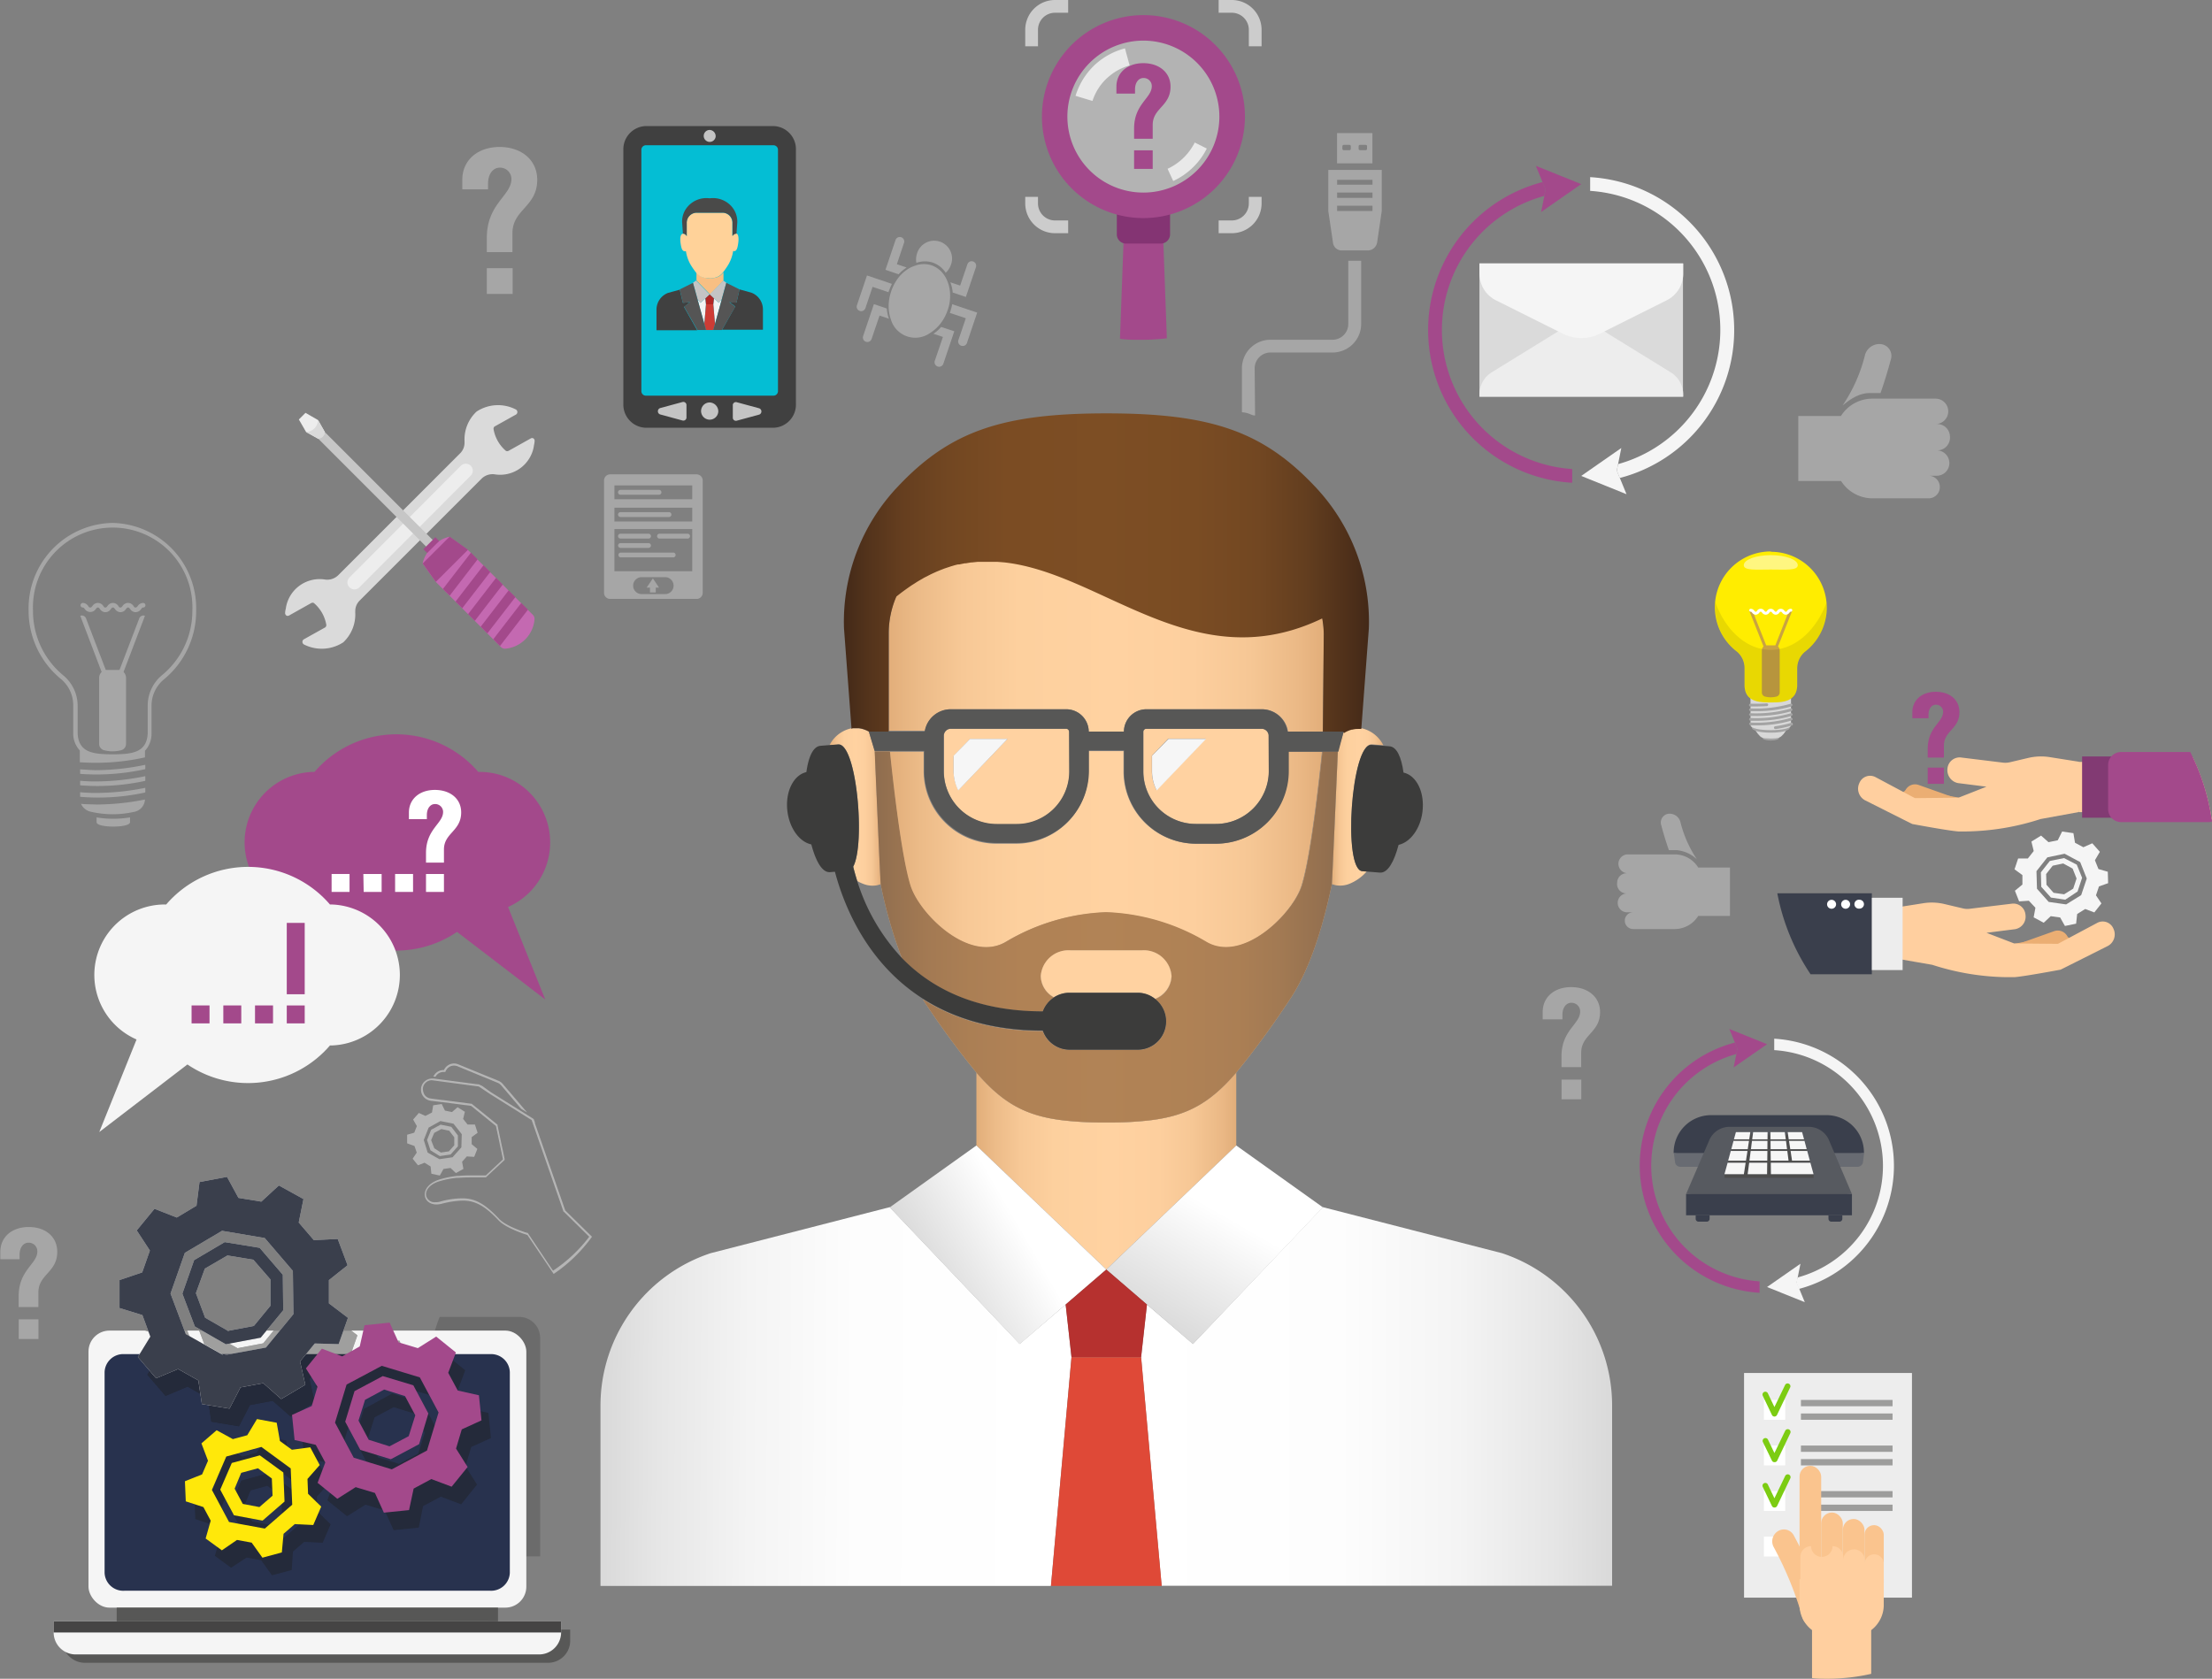 <svg id="Layer_2" data-name="Layer 2" xmlns="http://www.w3.org/2000/svg" xmlns:xlink="http://www.w3.org/1999/xlink" viewBox="0 0 336.47 255.41"><rect x="0" y="0" width="336.47" height="255.41" fill="#808080" stroke="none"/><defs><linearGradient id="linear-gradient" x1="207.47" y1="248.81" x2="247" y2="248.81" gradientUnits="userSpaceOnUse"><stop offset="0" stop-color="#e2ae7a"/><stop offset="0.07" stop-color="#ecbb88"/><stop offset="0.17" stop-color="#f7c896"/><stop offset="0.3" stop-color="#fdd09e"/><stop offset="0.52" stop-color="#ffd2a1"/><stop offset="0.7" stop-color="#fdcf9e"/><stop offset="0.83" stop-color="#f6c795"/><stop offset="0.94" stop-color="#ebb986"/><stop offset="1" stop-color="#e2ae7a"/></linearGradient><linearGradient id="linear-gradient-2" x1="151.13" y1="283.01" x2="265.88" y2="283.64" gradientUnits="userSpaceOnUse"><stop offset="0" stop-color="#dadada"/><stop offset="0.07" stop-color="#e6e6e6"/><stop offset="0.19" stop-color="#f4f4f4"/><stop offset="0.33" stop-color="#fdfdfd"/><stop offset="0.58" stop-color="#fff"/></linearGradient><linearGradient id="linear-gradient-3" x1="231.91" y1="283.13" x2="303.55" y2="283.13" gradientUnits="userSpaceOnUse"><stop offset="0" stop-color="#fff"/><stop offset="0.43" stop-color="#fdfdfd"/><stop offset="0.68" stop-color="#f4f4f4"/><stop offset="0.88" stop-color="#e6e6e6"/><stop offset="1" stop-color="#dadada"/></linearGradient><linearGradient id="linear-gradient-4" x1="141.92" y1="195.09" x2="162.54" y2="183.19" gradientUnits="userSpaceOnUse"><stop offset="0" stop-color="#dadada"/><stop offset="0.09" stop-color="#dfdfdf"/><stop offset="0.66" stop-color="#fff"/></linearGradient><linearGradient id="linear-gradient-5" x1="176.97" y1="201.9" x2="191.7" y2="176.39" xlink:href="#linear-gradient-4"/><linearGradient id="linear-gradient-6" x1="261.54" y1="193.4" x2="269.37" y2="193.4" xlink:href="#linear-gradient"/><linearGradient id="linear-gradient-7" x1="185.12" y1="193.4" x2="192.93" y2="193.4" xlink:href="#linear-gradient"/><linearGradient id="linear-gradient-8" x1="194.36" y1="199.81" x2="260.11" y2="199.81" xlink:href="#linear-gradient"/><linearGradient id="linear-gradient-9" x1="194.11" y1="168.94" x2="260.29" y2="168.94" xlink:href="#linear-gradient"/><linearGradient id="linear-gradient-10" x1="192.02" y1="213.16" x2="262.45" y2="213.16" gradientUnits="userSpaceOnUse"><stop offset="0" stop-color="#432918"/><stop offset="0.04" stop-color="#51321b"/><stop offset="0.11" stop-color="#653e1f"/><stop offset="0.2" stop-color="#724722"/><stop offset="0.31" stop-color="#7b4c23"/><stop offset="0.49" stop-color="#7d4e24"/><stop offset="0.67" stop-color="#7a4c23"/><stop offset="0.79" stop-color="#724722"/><stop offset="0.88" stop-color="#633e1f"/><stop offset="0.96" stop-color="#4f301a"/><stop offset="1" stop-color="#432918"/></linearGradient><linearGradient id="linear-gradient-11" x1="187.26" y1="157.73" x2="267.14" y2="157.73" xlink:href="#linear-gradient-10"/></defs><title>servis</title><path d="M227.23,263.79h0L247,244.91V233.83c-3.95,4.58-7.38,6.55-13.07,7.25a51.29,51.29,0,0,1-6.58.34h-.24a51.12,51.12,0,0,1-6.57-.34c-5.69-.7-9.12-2.68-13.07-7.25v11.08l19.76,18.88Z" transform="translate(-58.95 -70.64)" style="fill:url(#linear-gradient)"/><path d="M221.93,277.13l-3.12,34.8H150.29V284.47a24.42,24.42,0,0,1,16.77-23.17l27.23-7,19.77,20.8,7-6Z" transform="translate(-58.95 -70.64)" style="fill:url(#linear-gradient-2)"/><path d="M287.41,261.3l-27.24-7-19.76,20.8-7-6-.89,8,3.13,34.8h68.52V284.47A24.4,24.4,0,0,0,287.41,261.3Z" transform="translate(-58.95 -70.64)" style="fill:url(#linear-gradient-3)"/><polygon points="162.09 198.48 168.28 193.15 148.52 174.28 135.34 183.69 135.34 183.7 155.11 204.5 162.09 198.48" style="fill:url(#linear-gradient-4)"/><polygon points="174.47 198.48 181.46 204.5 201.22 183.7 201.23 183.69 188.05 174.28 168.28 193.15 174.47 198.48" style="fill:url(#linear-gradient-5)"/><polygon points="162.09 198.48 162.99 206.49 173.58 206.49 174.47 198.48 168.28 193.15 162.09 198.48" style="fill:#b6312f"/><polygon points="162.99 206.49 159.86 241.29 176.71 241.29 173.58 206.49 162.99 206.49" style="fill:#df4937"/><path d="M227.23,241.41h0Z" transform="translate(-58.95 -70.64)" style="fill:#ffd2a1"/><path d="M250.87,181.52H233.32a.46.46,0,0,0-.44.48v6a8,8,0,0,0,8,8h3a8.07,8.07,0,0,0,8.09-8.06v-5.36A1.07,1.07,0,0,0,250.87,181.52Zm-16,9.33a6.47,6.47,0,0,1-.71-2.9v-2.33l2.5-2.61h5.72Z" transform="translate(-58.95 -70.64)" style="fill:#ffd2a1"/><path d="M265.37,181.41h-.15a3.13,3.13,0,0,0-.6.1l-.1,0a4.17,4.17,0,0,0-1.21.54l-.86,2.86h0c-.25,5.7-.84,19.37-.91,20.24a5,5,0,0,0,.63.18,3.85,3.85,0,0,0,2.08-.24,7,7,0,0,0,2.59-1.86l-.66-.05c-3-.21-1.71-19.51,1.46-19.29l1.73.13a4.9,4.9,0,0,0-3.34-2.59H266A4.16,4.16,0,0,0,265.37,181.41Z" transform="translate(-58.95 -70.64)" style="fill:url(#linear-gradient-6)"/><path d="M188.73,202.5c.16.66.37,1.39.61,2.17a5.49,5.49,0,0,0,.88.43,3.84,3.84,0,0,0,2.08.24,5,5,0,0,0,.63-.18c-.08-.87-.67-14.55-.91-20.24l-.89-2.95-.27-.14a3.69,3.69,0,0,0-.42-.17,2.78,2.78,0,0,0-.38-.12l-.48-.09-.34,0-.43,0c-.13,0-.25,0-.37,0h0a4.87,4.87,0,0,0-3.31,2.56l1.33-.1C189.27,183.71,190.61,199,188.73,202.5Z" transform="translate(-58.95 -70.64)" style="fill:url(#linear-gradient-7)"/><path d="M221.14,181.52H203.6a1.07,1.07,0,0,0-1.07,1.07V188a8.07,8.07,0,0,0,8.09,8.06h3a8,8,0,0,0,8-8v-6A.47.47,0,0,0,221.14,181.52Zm-16.41,9.33A6.47,6.47,0,0,1,204,188v-2.33l2.49-2.61h5.72Z" transform="translate(-58.95 -70.64)" style="fill:#ffd2a1"/><path d="M254.91,188a11.06,11.06,0,0,1-11.06,11h-3a11,11,0,0,1-11-11v-3.09h-5.34V188a11,11,0,0,1-11,11h-3a11.05,11.05,0,0,1-11.06-11v-3h-5.2c.51,5,1.79,16.16,3.12,20.39s9,11.93,14.6,8.54a32,32,0,0,1,15-4.46h.35a32,32,0,0,1,15,4.46c5.59,3.39,13.23-4.17,14.6-8.54s2.6-15.44,3.12-20.39h-5.2Z" transform="translate(-58.95 -70.64)" style="fill:url(#linear-gradient-8)"/><path d="M203.6,178.55h17.54a3.43,3.43,0,0,1,3.42,3.39h5.35a3.42,3.42,0,0,1,3.41-3.39h17.55a4,4,0,0,1,4,3.39h5.31l.14-14.95a14.45,14.45,0,0,0-.24-2.39c-12.66,6.09-23,1.3-32.81-3.21h0c-5.24-2.42-10.35-4.75-15.58-5.32h0l-1-.08h0l-.93,0h-1.07l-.88,0h-.12l-.86.09-.15,0-.83.14-.18,0-.8.17-.21,0q-.39.09-.78.21l-.24.07-.75.25-.27.09-.72.28-.31.13c-.23.09-.45.2-.68.3l-.36.17-.62.32-.42.21c-.18.1-.36.22-.55.32l-.49.29-.43.28c-.21.13-.42.26-.63.41l-.16.11c-.63.44-1.28.91-1.93,1.44a14.14,14.14,0,0,0-1.17,5.6v14.95h5.51A4,4,0,0,1,203.6,178.55Z" transform="translate(-58.95 -70.64)" style="fill:url(#linear-gradient-9)"/><path d="M220.54,241.08a52.42,52.42,0,0,0,6.52.33h.35a52.42,52.42,0,0,0,6.52-.33c5.69-.7,9.12-2.67,13.07-7.25h0a133.14,133.14,0,0,0,8.06-11c2.73-4,4.88-10,6.48-17.64.07-.87.66-14.54.91-20.24h-2.34c-.52,5-1.79,16.16-3.12,20.39s-9,11.93-14.6,8.54a32,32,0,0,0-15-4.46h-.35a32,32,0,0,0-15,4.46c-5.6,3.39-13.24-4.17-14.6-8.54s-2.61-15.44-3.12-20.39H192c.24,5.69.83,19.37.91,20.24a71.52,71.52,0,0,0,3.23,11.25c4.39,4.53,11.12,8.12,21.41,8.1a4.37,4.37,0,0,1,1.72-2.14,3.78,3.78,0,0,1-2-3.24,4.23,4.23,0,0,1,4.49-3.91h10.9a4.23,4.23,0,0,1,4.5,3.91,3.88,3.88,0,0,1-2.5,3.48,4.32,4.32,0,0,1-2.65,7.74H221.62a4.32,4.32,0,0,1-4.05-2.85c-7.8,0-13.73-2-18.26-4.86a1.4,1.4,0,0,1,.1.16,133.14,133.14,0,0,0,8.06,11h0C211.42,238.4,214.85,240.38,220.54,241.08Z" transform="translate(-58.95 -70.64)" style="fill:#ffd2a1"/><path d="M220.54,241.08a52.42,52.42,0,0,0,6.52.33h.35a52.42,52.42,0,0,0,6.52-.33c5.69-.7,9.12-2.67,13.07-7.25h0a133.14,133.14,0,0,0,8.06-11c2.73-4,4.88-10,6.48-17.64.07-.87.66-14.54.91-20.24h-2.34c-.52,5-1.79,16.16-3.12,20.39s-9,11.93-14.6,8.54a32,32,0,0,0-15-4.46h-.35a32,32,0,0,0-15,4.46c-5.6,3.39-13.24-4.17-14.6-8.54s-2.61-15.44-3.12-20.39H192c.24,5.69.83,19.37.91,20.24a71.52,71.52,0,0,0,3.23,11.25c4.39,4.53,11.12,8.12,21.41,8.1a4.37,4.37,0,0,1,1.72-2.14,3.78,3.78,0,0,1-2-3.24,4.23,4.23,0,0,1,4.49-3.91h10.9a4.23,4.23,0,0,1,4.5,3.91,3.88,3.88,0,0,1-2.5,3.48,4.32,4.32,0,0,1-2.65,7.74H221.62a4.32,4.32,0,0,1-4.05-2.85c-7.8,0-13.73-2-18.26-4.86a1.4,1.4,0,0,1,.1.16,133.14,133.14,0,0,0,8.06,11h0C211.42,238.4,214.85,240.38,220.54,241.08Z" transform="translate(-58.95 -70.64)" style="opacity:0.6;fill:url(#linear-gradient-10)"/><path d="M232,221.68a4.23,4.23,0,0,1,2.65.93,3.88,3.88,0,0,0,2.5-3.48,4.23,4.23,0,0,0-4.5-3.91h-10.9a4.23,4.23,0,0,0-4.49,3.91,3.78,3.78,0,0,0,2,3.24,4.31,4.31,0,0,1,2.33-.69Z" transform="translate(-58.95 -70.64)" style="fill:#ffd2a1"/><path d="M188.81,181.42l.43,0,.34,0a2.7,2.7,0,0,1,.48.09,2.78,2.78,0,0,1,.38.12,3.69,3.69,0,0,1,.42.17l.27.14v0h3V167a14.14,14.14,0,0,1,1.17-5.6c.65-.53,1.3-1,1.93-1.44l.16-.11c.21-.15.42-.28.63-.41l.43-.28.49-.29c.19-.1.37-.21.55-.32l.42-.21.62-.32.36-.17c.23-.1.45-.21.68-.3l.31-.13.72-.28.27-.09.75-.25.24-.07q.39-.12.78-.21l.21,0,.8-.17.18,0,.83-.14.15,0,.86-.09h.12l.88,0h1.07l.93,0h0l1,.08h0c5.23.57,10.34,2.9,15.59,5.32,9.82,4.51,20.15,9.3,32.81,3.21a14.45,14.45,0,0,1,.24,2.39l-.14,14.95h3.19l0,.12a4.17,4.17,0,0,1,1.21-.54l.1,0a3.13,3.13,0,0,1,.6-.1h.15a4.16,4.16,0,0,1,.6,0h0l1.15-15.33a29.87,29.87,0,0,0-8.2-21.56c-7.93-8.41-15.86-11.13-31.72-11.13s-23.79,2.72-31.72,11.13a29.87,29.87,0,0,0-8.2,21.56l1.15,15.34h0C188.56,181.42,188.68,181.43,188.81,181.42Z" transform="translate(-58.95 -70.64)" style="fill:url(#linear-gradient-11)"/><path d="M263.31,182.06l0-.12h-8.5a4,4,0,0,0-4-3.39H233.32a3.42,3.42,0,0,0-3.41,3.39h-5.35a3.43,3.43,0,0,0-3.42-3.39H203.6a4,4,0,0,0-4,3.39h-8.5v0l.89,2.95h7.54v3a11.05,11.05,0,0,0,11.06,11h3a11,11,0,0,0,11-11v-3.09h5.34V188a11,11,0,0,0,11,11h3a11.06,11.06,0,0,0,11.06-11v-3h7.54ZM221.59,188a8,8,0,0,1-8,8h-3a8.07,8.07,0,0,1-8.09-8.06v-5.36a1.07,1.07,0,0,1,1.07-1.07h17.54a.47.47,0,0,1,.45.48Zm30.35-.06a8.07,8.07,0,0,1-8.09,8.06h-3a8,8,0,0,1-8-8v-6a.46.46,0,0,1,.44-.48h17.55a1.07,1.07,0,0,1,1.07,1.07Z" transform="translate(-58.95 -70.64)" style="fill:#575756"/><path d="M204,185.62V188a6.47,6.47,0,0,0,.71,2.9l7.5-7.84h-5.72Z" transform="translate(-58.95 -70.64)" style="fill:#f6f6f6"/><path d="M234.19,185.62V188a6.47,6.47,0,0,0,.71,2.9l7.51-7.84h-5.72Z" transform="translate(-58.95 -70.64)" style="fill:#f6f6f6"/><path d="M266.18,203.19l.66.05,2,.16c1.21.1,2.19-1.69,2.85-4.22,1.77-.39,3.3-2.42,3.63-5,.38-3-.9-5.56-2.88-6-.31-2.28-1-3.92-2.14-4l-1-.08-1.73-.13C264.47,183.68,263.17,203,266.18,203.19Z" transform="translate(-58.95 -70.64)" style="fill:#3c3c3b"/><path d="M221.62,230.35H232a4.32,4.32,0,0,0,2.65-7.74,4.23,4.23,0,0,0-2.65-.93H221.62a4.31,4.31,0,0,0-2.33.69,4.37,4.37,0,0,0-1.72,2.14c-10.29,0-17-3.57-21.41-8.1a30.14,30.14,0,0,1-6.82-11.74c-.24-.78-.45-1.51-.61-2.17,1.88-3.46.54-18.79-2.28-18.6l-1.33.1-1.37.11c-1.14.1-1.83,1.74-2.14,4-2,.46-3.26,3.07-2.88,6,.34,2.61,1.87,4.64,3.63,5,.67,2.53,1.65,4.32,2.85,4.22l.74-.06c1.4,5.27,4.91,13.91,13.36,19.3,4.53,2.89,10.46,4.86,18.26,4.86A4.32,4.32,0,0,0,221.62,230.35Z" transform="translate(-58.95 -70.64)" style="fill:#3c3c3b"/><rect x="96.37" y="20.68" width="22.43" height="41.11" style="fill:#04bed4"/><path d="M169,113.32v-1.25a2.14,2.14,0,0,1-2.05.85h0a2.15,2.15,0,0,1-2.06-.85v1.25l2.08,2.12Z" transform="translate(-58.95 -70.64)" style="fill:#f8bf83"/><path d="M163.92,116.61l-1.1.1-.47-2h0l-1.78.49a2.73,2.73,0,0,0-1.76,2.6v3.09H165l-2-3.54Z" transform="translate(-58.95 -70.64)" style="fill:#404040"/><path d="M173.22,115.16l-1.78-.49h0l-.46,2-1.1-.1.91.7-2,3.54H175v-3.09A2.72,2.72,0,0,0,173.22,115.16Z" transform="translate(-58.95 -70.64)" style="fill:#404040"/><polygon points="106.56 46.07 106.11 45.57 107.14 49.29 107.39 46.3 107.3 45.4 106.56 46.07" style="fill:#f2f2f2"/><polygon points="108.6 45.4 108.5 46.3 108.76 49.29 109.78 45.57 109.33 46.07 108.6 45.4" style="fill:#f2f2f2"/><polygon points="106.11 45.57 106.56 46.07 107.3 45.4 107.95 44.8 105.87 42.68 105.41 43.03 106.11 45.57" style="fill:#c4c4c4"/><polygon points="108.6 45.4 109.33 46.07 109.78 45.57 110.48 43.03 110.03 42.68 107.95 44.8 108.6 45.4" style="fill:#c4c4c4"/><polygon points="107.95 44.8 107.3 45.4 107.39 46.3 108.5 46.3 108.6 45.4 107.95 44.8" style="fill:#b12624"/><polygon points="108.5 46.3 107.39 46.3 107.14 49.29 107.39 50.21 108.5 50.21 108.76 49.29 108.5 46.3" style="fill:#ce3c35"/><path d="M166.88,112.92h0a2.14,2.14,0,0,0,2.05-.85,12.08,12.08,0,0,0,.85-1.24,5.94,5.94,0,0,0,.69-2l.06,0a.42.42,0,0,0,.22,0c.31-.12.4-.58.49-1.19s.08-1.4-.3-1.47a.65.65,0,0,0-.6.38v-2A1.53,1.53,0,0,0,168.9,103h-4a1.53,1.53,0,0,0-1.49,1.58v2c-.17-.27-.38-.41-.59-.38-.39.07-.45.73-.34,1.47s.22,1.07.53,1.19a.39.39,0,0,0,.21,0l.07,0a6,6,0,0,0,.68,2,12.08,12.08,0,0,0,.85,1.24A2.15,2.15,0,0,0,166.88,112.92Z" transform="translate(-58.95 -70.64)" style="fill:#ffd299"/><path d="M163.41,106.56v-2A1.53,1.53,0,0,1,164.9,103h4a1.53,1.53,0,0,1,1.48,1.58v2a.65.65,0,0,1,.6-.38l.12-1.72a3.51,3.51,0,0,0-.86-2.42,3.78,3.78,0,0,0-3.34-1.25h0a3.76,3.76,0,0,0-3.33,1.25,3.42,3.42,0,0,0-.86,2.42l.12,1.72C163,106.15,163.24,106.29,163.41,106.56Z" transform="translate(-58.95 -70.64)" style="fill:#4a4a49"/><polygon points="110.93 45.97 112.03 46.07 112.49 44.03 112.49 44.03 110.48 43.03 110.48 43.03 109.78 45.57 108.76 49.29 108.5 50.21 108.83 50.21 109.46 50.21 109.81 50.21 111.84 46.67 110.93 45.97" style="fill:#555"/><polygon points="106.11 45.57 105.41 43.03 105.41 43.03 103.4 44.03 103.4 44.03 103.87 46.07 104.97 45.97 104.06 46.67 106.09 50.21 106.43 50.21 107.06 50.21 107.39 50.21 107.14 49.29 106.11 45.57" style="fill:#555"/><path d="M176.62,92.74a.69.69,0,0,1,.67.72v36.66a.69.69,0,0,1-.67.72H157.18a.69.69,0,0,1-.67-.72V93.46a.69.69,0,0,1,.67-.72Zm0-2.92H157.18a3.53,3.53,0,0,0-3.41,3.64v38.63a3.52,3.52,0,0,0,3.41,3.63h19.44a3.52,3.52,0,0,0,3.4-3.63V93.46a3.52,3.52,0,0,0-3.4-3.64Z" transform="translate(-58.95 -70.64)" style="fill:#404040"/><path d="M167.81,91.41a.91.91,0,1,1-.91-1A.95.95,0,0,1,167.81,91.41Z" transform="translate(-58.95 -70.64)" style="fill:#c4c4c4"/><path d="M168.21,133.27a1.31,1.31,0,1,1-1.31-1.4A1.36,1.36,0,0,1,168.21,133.27Z" transform="translate(-58.95 -70.64)" style="fill:#c4c4c4"/><path d="M162.78,134.62l-3.35-.91a.51.51,0,0,1,0-1l3.35-.91a.48.48,0,0,1,.59.49v1.81A.48.48,0,0,1,162.78,134.62Z" transform="translate(-58.95 -70.64)" style="fill:#c4c4c4"/><path d="M171,131.83l3.36.91a.51.51,0,0,1,0,1l-3.36.91a.47.47,0,0,1-.58-.49v-1.81A.47.47,0,0,1,171,131.83Z" transform="translate(-58.95 -70.64)" style="fill:#c4c4c4"/><g style="opacity:0.7"><path d="M122,245l.34,1-.62.93.81,1,1-.39.92.57.12,1.11,1.28.27.56-1,1.07-.15.81.77,1.15-.62-.2-1.1.72-.81,1.12.07.48-1.21-.86-.72,0-1.08.9-.66-.41-1.25h-1.12l-.67-.85.26-1.09-1.11-.69-.85.73-1.07-.22-.49-1-1.3.19-.18,1.1-1,.52-1-.45-.87,1,.57,1-.4,1-1.08.31,0,1.31Zm1.41-.92.74-1.88,1.79-1,2,.41,1.25,1.59-.06,2-1.34,1.51-2,.29L124,246Z" transform="translate(-58.95 -70.64)" style="fill:#ccc"/><path d="M124.53,242.53l-.62,1.55.52,1.57,1.42.88,1.64-.24,1.11-1.24,0-1.66-1-1.31-1.63-.33Zm0,1.57L125,243l1.08-.58,1.2.25.77,1,0,1.22-.82.92-1.22.18-1-.65Z" transform="translate(-58.95 -70.64)" style="fill:#ccc"/><path d="M149,258.8l-4.07-4-4.61-13.26,0-.12-.09-.25v0l-.1-.28-.13-.08-6.38-4h0l-1.39-1-.06,0-.16-.09-.14-.07-.16-.05-.18,0h0l-6.62-.87h-.22a1.69,1.69,0,0,0-1.69,1.47v0a1.71,1.71,0,0,0,1.47,1.91l1.76.22.09,0,4.29.56,3.78,3.06,1.07,5.08-2.61,2.44c-.72,0-1.38,0-2,0s-1.4,0-2,.07l-.3,0a14.44,14.44,0,0,0-2.51.48c-3.38.92-3,3.87-.69,3.87a3.53,3.53,0,0,0,.76-.1,14.26,14.26,0,0,1,3.22-.49c1.86,0,3.34.76,5.45,3,1.2,1.28,4.39,2.23,4.39,2.23l4,5.93A23.09,23.09,0,0,0,149,258.8Zm-.42,0a22.57,22.57,0,0,1-5.51,5.17l-3.79-5.67-.06-.09-.11,0s-3.12-.93-4.25-2.14c-2.13-2.27-3.67-3.15-5.68-3.11a12.45,12.45,0,0,0-3.29.5,2.43,2.43,0,0,1-.69.09,1.31,1.31,0,0,1-1.44-1.06c-.1-.76.54-1.73,2.21-2.18a13.51,13.51,0,0,1,2.47-.47h.14l.15,0c.6-.05,1.24-.07,2-.07.54,0,1.14,0,2,0h.13l.09-.09,2.62-2.44.13-.12,0-.18-1.07-5.08,0-.11-.09-.07-3.78-3.06-.07-.06h-.09l-4.29-.56h-.08l-1.77-.23a1.38,1.38,0,0,1-.91-.53,1.77,1.77,0,0,1-.27-1.06,1.37,1.37,0,0,1,1.37-1.19l7.12.95,1.68,1.12,6.38,4,0,0,.05.17.14.39,4.61,13.26,0,.08.05,0Z" transform="translate(-58.95 -70.64)" style="fill:#ccc"/><path d="M138.22,239.34l-3.07-3.61,0,0-.12-.11-.09-.08-.11-.07-.13-.07,0,0-6.17-2.54a1.55,1.55,0,0,0-.52-.1,1.4,1.4,0,0,0-1.24.78l-.09.19h-.27a1.36,1.36,0,0,0-1.2.71l-.27,0h-.07a1.69,1.69,0,0,1,1.54-1h.07a1.69,1.69,0,0,1,1.53-1,1.63,1.63,0,0,1,.64.13l6.18,2.53,0,0a.65.65,0,0,1,.16.09l.14.08.12.1.13.13,0,0,3.76,4.4Z" transform="translate(-58.95 -70.64)" style="fill:#ccc"/></g><path d="M302.34,224.62c0,3.14-2.87,3.42-2.87,6.18V233h-3v-1.65c0-4,2.84-4.88,2.84-6.82a1.31,1.31,0,0,0-1.36-1.32c-.72,0-1.34.67-1.34,1.85v.67h-3v-1.13c0-2.27,1.79-3.78,4.33-3.78S302.34,222.32,302.34,224.62Zm-5.86,10.27h3v3h-3Z" transform="translate(-58.95 -70.64)" style="fill:#ccc;opacity:0.5"/><path d="M67.66,261.1c0,3.13-2.87,3.42-2.87,6.17v2.23h-3v-1.66c0-4,2.84-4.88,2.84-6.81a1.3,1.3,0,0,0-1.36-1.32c-.72,0-1.34.67-1.34,1.84v.67H59V261.1c0-2.28,1.79-3.78,4.33-3.78S67.66,258.8,67.66,261.1ZM61.8,271.36h3v3h-3Z" transform="translate(-58.95 -70.64)" style="fill:#ccc;opacity:0.5"/><path d="M140.67,98c0,4.12-3.77,4.49-3.77,8.11V109H133v-2.17c0-5.21,3.74-6.41,3.74-8.95a1.72,1.72,0,0,0-1.79-1.73c-.94,0-1.76.88-1.76,2.42v.88h-3.92V98c0-3,2.35-5,5.68-5S140.67,95,140.67,98ZM133,111.44h3.93v3.92H133Z" transform="translate(-58.95 -70.64)" style="fill:#ccc;opacity:0.5"/><path d="M136.23,208.63a10.73,10.73,0,0,0-4.3-20.55h-.23a16.42,16.42,0,0,0-24.91,0h-.23a10.73,10.73,0,0,0,0,21.45h.23a16.4,16.4,0,0,0,21.68,2.89l13.42,10.29Z" transform="translate(-58.95 -70.64)" style="fill:#a3498b"/><path d="M79.72,228.79A10.72,10.72,0,0,1,84,208.25h.23a16.42,16.42,0,0,1,24.91,0h.23a10.73,10.73,0,0,1,0,21.45h-.23a16.43,16.43,0,0,1-21.68,2.89L74.05,242.87Z" transform="translate(-58.95 -70.64)" style="fill:#f5f5f5"/><path d="M109.39,203.61h2.73v2.73h-2.73Z" transform="translate(-58.95 -70.64)" style="fill:#fff"/><path d="M114.22,203.61H117v2.73h-2.73Z" transform="translate(-58.95 -70.64)" style="fill:#fff"/><path d="M119.05,203.61h2.73v2.73h-2.73Z" transform="translate(-58.95 -70.64)" style="fill:#fff"/><path d="M129.1,194.24c0,2.86-2.62,3.12-2.62,5.64v2h-2.73V200.4c0-3.63,2.6-4.46,2.6-6.23a1.2,1.2,0,0,0-1.25-1.2c-.65,0-1.22.61-1.22,1.68v.62h-2.73v-1c0-2.08,1.64-3.45,3.95-3.45S129.1,192.14,129.1,194.24Zm-5.35,9.37h2.73v2.73h-2.73Z" transform="translate(-58.95 -70.64)" style="fill:#fff"/><path d="M88.09,223.61h2.73v2.73H88.09Z" transform="translate(-58.95 -70.64)" style="fill:#a3498b"/><path d="M92.92,223.61h2.73v2.73H92.92Z" transform="translate(-58.95 -70.64)" style="fill:#a3498b"/><path d="M97.74,223.61h2.74v2.73H97.74Z" transform="translate(-58.95 -70.64)" style="fill:#a3498b"/><path d="M105.3,211.05v10.86h-2.73V211.05Zm-2.73,12.56h2.73v2.73h-2.73Z" transform="translate(-58.95 -70.64)" style="fill:#a3498b"/><path d="M236.44,122.11a32,32,0,0,1-3.93.23c-1.08,0-2.15,0-3.2-.15l.57-15.52h6Z" transform="translate(-58.95 -70.64)" style="fill:#a3498b"/><path d="M235.51,107.7h-5.27a1.41,1.41,0,0,1-1.41-1.42v-3.44h8.1v3.44A1.42,1.42,0,0,1,235.51,107.7Z" transform="translate(-58.95 -70.64)" style="fill:#843473"/><circle cx="232.88" cy="88.38" r="11.94" transform="translate(49.52 233.53) rotate(-80.82)" style="fill:#fff;opacity:0.4"/><path d="M237,83.82c0,3-2.71,3.23-2.71,5.83v2.1h-2.83V90.19c0-3.75,2.69-4.61,2.69-6.44a1.23,1.23,0,0,0-1.29-1.24c-.67,0-1.26.63-1.26,1.74v.63h-2.83V83.82c0-2.15,1.7-3.57,4.09-3.57S237,81.65,237,83.82Zm-5.54,9.69h2.83v2.83h-2.83Z" transform="translate(-58.95 -70.64)" style="fill:#a3498b"/><path d="M232.88,103.82a15.44,15.44,0,1,1,15.44-15.44A15.46,15.46,0,0,1,232.88,103.82Zm0-27a11.56,11.56,0,1,0,11.55,11.56A11.57,11.57,0,0,0,232.88,76.82Z" transform="translate(-58.95 -70.64)" style="fill:#a3498b"/><path d="M222.55,85.22a10.89,10.89,0,0,1,3.25-5l.27-.22a10.77,10.77,0,0,1,4-2l.71,2.6a8,8,0,0,0-2.95,1.51l-.27.22A8.13,8.13,0,0,0,225.13,86Z" transform="translate(-58.95 -70.64)" style="fill:#f6f6f6;opacity:0.8"/><path d="M242.52,93.24l-.21.39-.17.3a10.87,10.87,0,0,1-4.73,4.25l-.86-1.86a8.7,8.7,0,0,0,3.81-3.42l.18-.3c.05-.09.1-.19.14-.28Z" transform="translate(-58.95 -70.64)" style="fill:#f6f6f6;opacity:0.8"/><path d="M246.32,72.58a2.59,2.59,0,0,1,2.59,2.59v2.51h1.94V75.17a4.53,4.53,0,0,0-4.53-4.53h-2v1.94Z" transform="translate(-58.95 -70.64)" style="fill:#ccc"/><path d="M248.91,101.59a2.59,2.59,0,0,1-2.59,2.59h-2v1.94h2a4.53,4.53,0,0,0,4.53-4.53v-1h-1.94Z" transform="translate(-58.95 -70.64)" style="fill:#ccc"/><path d="M216.84,75.17a2.59,2.59,0,0,1,2.59-2.59h2V70.64h-2a4.53,4.53,0,0,0-4.53,4.53v2.51h1.94Z" transform="translate(-58.95 -70.64)" style="fill:#ccc"/><path d="M219.43,104.18a2.59,2.59,0,0,1-2.59-2.59v-1H214.9v1a4.53,4.53,0,0,0,4.53,4.53h2v-1.94Z" transform="translate(-58.95 -70.64)" style="fill:#ccc"/><polygon points="281.7 184.9 256.47 184.9 256.47 181.67 269.19 179.99 281.7 181.67 281.7 184.9" style="fill:#3a3f4c"/><path d="M342.51,246.06,328,248l-14.47-1.93V246a5.7,5.7,0,0,1,5.69-5.7h17.57a5.7,5.7,0,0,1,5.69,5.7Z" transform="translate(-58.95 -70.64)" style="fill:#3a3f4c"/><path d="M320.34,248.16h-5.81a.8.8,0,0,1-.79-.7l-.18-1.4h6.78Z" transform="translate(-58.95 -70.64)" style="fill:#686b72"/><path d="M335.73,248.16h5.8a.82.82,0,0,0,.8-.7l.18-1.4h-6.78Z" transform="translate(-58.95 -70.64)" style="fill:#686b72"/><path d="M340.65,252.31H315.42L319,244a3.35,3.35,0,0,1,3.11-1.92H334a3.35,3.35,0,0,1,3.11,1.92Z" transform="translate(-58.95 -70.64)" style="fill:#575a60"/><path d="M318.54,256.51h-1.22a.44.44,0,0,1-.44-.44v-.54H319v.54A.44.44,0,0,1,318.54,256.51Z" transform="translate(-58.95 -70.64)" style="fill:#3a3f4c"/><path d="M338.74,256.51h-1.21a.45.45,0,0,1-.45-.44v-.54h2.11v.54A.45.45,0,0,1,338.74,256.51Z" transform="translate(-58.95 -70.64)" style="fill:#3a3f4c"/><path d="M333.33,249.28h-5l0-1.74h5.95v-.32h-2.71l-.23-1.47h2.46v-.27h-2.5l-.19-1.27h2.29V244H331l-.17-1.1-.13.55-.3-.55.15,1.1h-2.33v-1.1l-.2.55-.23-.55V244h-2.33l.14-1.08-.28.57-.15-.59L325,244H322.7v.23H325l-.19,1.27h-2.51v.27h2.46l-.22,1.47h-2.71v.32h2.66l-.27,1.74h-2.95v.55h13.55v-.55Zm-5.59,0h-2.95l.23-1.74h2.74Zm0-2.06h-2.71l.19-1.47h2.53Zm0-1.74h-2.5l.16-1.27h2.35Zm.47-1.27h2.36l.16,1.27h-2.5Zm0,1.54h2.54l.19,1.47H328.3Z" transform="translate(-58.95 -70.64)" style="fill:#4d4d4d"/><polygon points="266.24 172.25 264.05 172.25 263.75 173.34 266.08 173.34 266.24 172.25" style="fill:#f6f6f6"/><polygon points="268.86 173.34 268.87 172.25 266.68 172.25 266.67 172.26 266.53 173.34 268.86 173.34" style="fill:#f6f6f6"/><polygon points="271.64 173.34 271.49 172.25 269.3 172.25 269.31 173.34 271.64 173.34" style="fill:#f6f6f6"/><polygon points="274.42 173.34 274.12 172.25 271.93 172.25 272.09 173.34 274.42 173.34" style="fill:#f6f6f6"/><polygon points="266.04 173.57 263.75 173.57 263.69 173.57 263.35 174.84 265.85 174.84 266.04 173.57" style="fill:#f6f6f6"/><polygon points="266.34 174.84 268.84 174.84 268.85 173.57 266.5 173.57 266.34 174.84" style="fill:#f6f6f6"/><polygon points="271.67 173.57 269.32 173.57 269.33 174.84 271.83 174.84 271.67 173.57" style="fill:#f6f6f6"/><polygon points="272.32 174.84 274.82 174.84 274.48 173.57 274.42 173.57 272.13 173.57 272.32 174.84" style="fill:#f6f6f6"/><polygon points="265.81 175.11 263.35 175.11 263.27 175.11 262.87 176.59 265.58 176.59 265.81 175.11" style="fill:#f6f6f6"/><polygon points="266.11 176.59 268.82 176.59 268.84 175.11 266.3 175.11 266.11 176.59" style="fill:#f6f6f6"/><polygon points="271.87 175.11 269.33 175.11 269.35 176.59 272.06 176.59 271.87 175.11" style="fill:#f6f6f6"/><polygon points="272.59 176.59 275.3 176.59 274.9 175.11 274.82 175.11 272.37 175.11 272.59 176.59" style="fill:#f6f6f6"/><polygon points="265.26 178.64 265.53 176.9 262.87 176.9 262.79 176.9 262.31 178.64 262.46 178.64 265.26 178.64" style="fill:#f6f6f6"/><polygon points="265.84 178.64 268.79 178.64 268.81 176.9 266.07 176.9 265.84 178.64" style="fill:#f6f6f6"/><polygon points="272.64 176.9 269.36 176.9 269.38 178.64 272.91 178.64 274.38 178.64 275.86 178.64 275.38 176.9 275.3 176.9 274.01 176.9 272.64 176.9" style="fill:#f6f6f6"/><path d="M308.37,248a19.39,19.39,0,0,0,18.23,19.33v-1.74A17.63,17.63,0,0,1,323.07,231l.16-.82-.38-.92A19.31,19.31,0,0,0,308.37,248Z" transform="translate(-58.95 -70.64)" style="fill:#a3498b"/><polygon points="264.12 160.36 263.71 162.4 268.79 158.87 263.05 156.55 263.9 158.62 264.28 159.55 264.12 160.36" style="fill:#a3498b"/><path d="M345.37,248a17.58,17.58,0,0,1-13,17l-.17.82.39.92a19.37,19.37,0,0,0-3.76-38.07v1.74A17.65,17.65,0,0,1,345.37,248Z" transform="translate(-58.95 -70.64)" style="fill:#f5f5f5"/><polygon points="273.46 194.31 273.87 192.27 268.79 195.81 274.53 198.12 273.68 196.06 273.3 195.13 273.46 194.31" style="fill:#f5f5f5"/><path d="M140.09,137.34a.4.4,0,0,0-.4,0l-3.4,1.9a.42.42,0,0,1-.38,0,5.58,5.58,0,0,1-1.89-3.35.49.49,0,0,1,.14-.35l3.28-1.83a.45.45,0,0,0,0-.76,5.93,5.93,0,0,0-6,.31,5.79,5.79,0,0,0-1.83,4.47c0,.08,0,.16,0,.23a2.26,2.26,0,0,1-.65,1.63l-2,2-16.59,16.59a2.38,2.38,0,0,1-1.93.64,5.2,5.2,0,0,0-6,4.3v.07a3,3,0,0,0-.12.68.47.47,0,0,0,.19.42.4.4,0,0,0,.4,0l3.4-1.91a.45.45,0,0,1,.38,0,5.62,5.62,0,0,1,1.9,3.35.48.48,0,0,1-.15.35l-3.28,1.83a.46.46,0,0,0,0,.77,6,6,0,0,0,6-.31,5.82,5.82,0,0,0,1.83-4.48,1.7,1.7,0,0,1,0-.22,2.25,2.25,0,0,1,.65-1.64l2-2,16.59-16.59a2.38,2.38,0,0,1,1.93-.64,5.2,5.2,0,0,0,6-4.3l0-.06a3.82,3.82,0,0,0,.11-.69A.44.44,0,0,0,140.09,137.34Z" transform="translate(-58.95 -70.64)" style="fill:#dadada"/><path d="M113.61,160a1.05,1.05,0,0,1-1.5,0h0a1.05,1.05,0,0,1,0-1.5l16.94-17a1.08,1.08,0,0,1,1.51,0h0a1.07,1.07,0,0,1,0,1.5Z" transform="translate(-58.95 -70.64)" style="fill:#ededed"/><rect x="114.85" y="131.99" width="1.42" height="25.21" transform="translate(-127.34 53.42) rotate(-45)" style="fill:#c6c6c6"/><path d="M135.15,169.08l-9.91-9.91-2-2.8a4.37,4.37,0,0,1,.68-1.59h0a6.46,6.46,0,0,1,1.81-1.8h0a4.34,4.34,0,0,1,1.59-.67l2.8,2,9.91,9.9a.9.9,0,0,1,.23.62,4.89,4.89,0,0,1-4.52,4.51A.87.87,0,0,1,135.15,169.08Z" transform="translate(-58.95 -70.64)" style="fill:#c469b1"/><polygon points="68.39 81.65 64.3 85.73 66.29 88.53 71.19 83.64 68.39 81.65" style="fill:#a3498b"/><polygon points="45.46 63.82 46.56 65.73 48.41 66.77 49.42 65.75 48.38 63.91 46.47 62.81 45.46 63.82" style="fill:#ededed"/><path d="M107.33,134.55a1.9,1.9,0,0,1-1.82,1.82l1.85,1a1,1,0,0,0,1-1Z" transform="translate(-58.95 -70.64)" style="fill:#dadada"/><rect x="123.26" y="153.17" width="2.58" height="0.82" transform="translate(-131.07 62.41) rotate(-45)" style="fill:#a3498b"/><polygon points="68.4 90.63 67.37 89.61 71.64 84.08 72.65 85.1 68.4 90.63" style="fill:#a3498b"/><polygon points="70.31 92.54 69.29 91.53 73.55 86 74.57 87.02 70.31 92.54" style="fill:#a3498b"/><polygon points="72.22 94.46 71.2 93.44 75.46 87.91 76.48 88.93 72.22 94.46" style="fill:#a3498b"/><polygon points="74.13 96.37 73.12 95.35 77.37 89.82 78.4 90.84 74.13 96.37" style="fill:#a3498b"/><polygon points="76.05 98.29 75.03 97.26 79.29 91.74 80.31 92.75 76.05 98.29" style="fill:#a3498b"/><rect x="265.29" y="208.89" width="25.54" height="34.18" style="fill:#ededed"/><rect x="268.31" y="212.99" width="3.24" height="3.02" style="fill:#fff"/><rect x="268.31" y="219.93" width="3.24" height="3.02" style="fill:#fff"/><rect x="268.31" y="226.86" width="3.24" height="3.02" style="fill:#fff"/><rect x="268.31" y="233.79" width="3.24" height="3.02" style="fill:#fff"/><rect x="273.94" y="212.99" width="13.94" height="0.96" style="fill:#9d9d9c"/><rect x="273.94" y="215.05" width="13.94" height="0.96" style="fill:#9d9d9c"/><rect x="273.94" y="219.93" width="13.94" height="0.96" style="fill:#9d9d9c"/><rect x="273.94" y="221.99" width="13.94" height="0.96" style="fill:#9d9d9c"/><rect x="273.94" y="226.86" width="13.94" height="0.96" style="fill:#9d9d9c"/><rect x="273.94" y="228.92" width="13.94" height="0.96" style="fill:#9d9d9c"/><rect x="273.73" y="223.01" width="3.29" height="16.45" rx="1.63" style="fill:#fac48e"/><rect x="277.02" y="230.12" width="3.29" height="9.34" rx="1.63" style="fill:#fac48e"/><path d="M335.29,317.94h0a1.72,1.72,0,0,1-2.18-1.27A53.41,53.41,0,0,0,328.74,306a1.82,1.82,0,0,1,.68-2.42l0,0a1.7,1.7,0,0,1,2.4.69,57.72,57.72,0,0,1,4.63,11.17A2.07,2.07,0,0,1,335.29,317.94Z" transform="translate(-58.95 -70.64)" style="fill:#fac48e"/><rect x="280.32" y="231.1" width="3.29" height="8.35" rx="1.63" style="fill:#fac48e"/><rect x="283.61" y="232.04" width="2.93" height="7.42" rx="1.45" style="fill:#fac48e"/><path d="M340.69,319.62h-3.21a4.8,4.8,0,0,1-4.8-4.8v-3.93h12.81v3.93A4.8,4.8,0,0,1,340.69,319.62Z" transform="translate(-58.95 -70.64)" style="fill:#ffcf9f"/><path d="M343.58,315.62v9.68a28.11,28.11,0,0,1-4.44.66q-1,.09-2.13.09c-.82,0-1.63,0-2.43-.1V315.62Z" transform="translate(-58.95 -70.64)" style="fill:#ffcf9f"/><path d="M345.49,311.49v-2.92a1.45,1.45,0,0,0-1.45-1.45h0a1.45,1.45,0,0,0-1.45,1.45V308a1.63,1.63,0,0,0-1.63-1.63h0a1.63,1.63,0,0,0-1.63,1.63v-.49a1.63,1.63,0,0,0-1.63-1.63h0a1.63,1.63,0,1,1-3.26,0h0a1.63,1.63,0,0,0-1.63,1.63v3.94Z" transform="translate(-58.95 -70.64)" style="fill:#ffcf9f"/><path d="M328.87,286.16a.43.43,0,0,1-.39-.25L327.09,283a.43.43,0,0,1,.2-.58.43.43,0,0,1,.57.2l1,2.09,1.64-3.39a.43.43,0,0,1,.77.37l-2,4.19A.45.45,0,0,1,328.87,286.16Z" transform="translate(-58.95 -70.64)" style="fill:#7ccc12"/><path d="M328.87,293.1a.42.42,0,0,1-.39-.24L327.09,290a.43.43,0,0,1,.77-.37l1,2.08,1.64-3.39a.43.43,0,0,1,.57-.2.43.43,0,0,1,.2.58l-2,4.19A.44.44,0,0,1,328.87,293.1Z" transform="translate(-58.95 -70.64)" style="fill:#7ccc12"/><path d="M328.87,300a.42.42,0,0,1-.39-.24l-1.39-2.89a.41.41,0,0,1,.2-.57.42.42,0,0,1,.57.2l1,2.09,1.64-3.4a.43.43,0,0,1,.57-.2.43.43,0,0,1,.2.58l-2,4.19A.44.44,0,0,1,328.87,300Z" transform="translate(-58.95 -70.64)" style="fill:#7ccc12"/><path d="M357,179c0,2.57-2.36,2.81-2.36,5.07v1.83h-2.46v-1.36c0-3.26,2.34-4,2.34-5.6a1.07,1.07,0,0,0-1.12-1.08c-.59,0-1.1.55-1.1,1.51v.55h-2.46V179c0-1.87,1.48-3.11,3.56-3.11S357,177.06,357,179Zm-4.82,8.43h2.46v2.46h-2.46Z" transform="translate(-58.95 -70.64)" style="fill:#a3498b"/><path d="M378.23,205.5l1.39-.49-.05-1.74-1.42-.41-.54-1.34.75-1.28-1.15-1.3-1.36.6-1.27-.68-.24-1.46-1.72-.25-.66,1.33-1.41.29-1.13-1-1.47.91.35,1.44-.89,1.13h-1.48l-.55,1.65,1.2.88,0,1.44-1.14.94.64,1.62,1.48-.1,1,1.07-.27,1.46,1.53.82,1.07-1,1.43.2.73,1.29,1.7-.35.16-1.47,1.22-.76,1.39.52,1.08-1.37-.83-1.23Zm-2.71,1.33-2.29,1.41-2.65-.38-1.78-2-.08-2.68,1.66-2.1,2.62-.55,2.37,1.27,1,2.5Z" transform="translate(-58.95 -70.64)" style="fill:#f5f5f5"/><path d="M373.1,207.52l-2.18-.32-1.47-1.64-.06-2.2,1.36-1.73,2.16-.44,1.94,1,.81,2-.69,2.09Zm-1.78-1.05,1.61.23,1.38-.86.51-1.54-.6-1.51-1.43-.78-1.6.34-1,1.27.05,1.63Z" transform="translate(-58.95 -70.64)" style="fill:#f5f5f5"/><path d="M373.56,213.44v0a1.66,1.66,0,0,0-2.12-1.14l-6.3,2.24a1.82,1.82,0,0,0-1,2.29v0a1.66,1.66,0,0,0,2.12,1.14l6.23-2.25A1.84,1.84,0,0,0,373.56,213.44Z" transform="translate(-58.95 -70.64)" style="fill:#ebae73"/><path d="M374.34,214.53v0a1.85,1.85,0,0,0-2.12-1.58l-7.08,1.32a2,2,0,0,0-1.41,2.3v0a1.84,1.84,0,0,0,2.11,1.59l7-1.36A1.94,1.94,0,0,0,374.34,214.53Z" transform="translate(-58.95 -70.64)" style="fill:#ebae73"/><path d="M343.68,206.55v12.32h-9.32a33.27,33.27,0,0,1-5.06-12.32Z" transform="translate(-58.95 -70.64)" style="fill:#3a3f4c"/><path d="M342.48,208.2a.68.68,0,0,0-.69-.67.68.68,0,1,0,0,1.35A.68.68,0,0,0,342.48,208.2Z" transform="translate(-58.95 -70.64)" style="fill:#fff"/><path d="M340.37,208.21a.68.68,0,1,0-.67.69A.69.69,0,0,0,340.37,208.21Z" transform="translate(-58.95 -70.64)" style="fill:#fff"/><path d="M338.24,208.21a.69.69,0,0,0-.69-.67.68.68,0,0,0,0,1.36A.69.69,0,0,0,338.24,208.21Z" transform="translate(-58.95 -70.64)" style="fill:#fff"/><path d="M347,208.77l4.5-.71a8.28,8.28,0,0,1,3.25.13l2.79.66a2.9,2.9,0,0,0,1.06.05l6.45-.78a1.85,1.85,0,0,1,2,1.72v0a1.93,1.93,0,0,1-1.59,2.17l-4.34.55,4.21,1.62,6.65.06,6-3.2a1.76,1.76,0,0,1,2.44.88v0a2,2,0,0,1-.82,2.63s-7.2,3.62-7.22,3.62-5.33,1-7,1.14c-.31,0-.76,0-1.21,0a38.29,38.29,0,0,1-11.3-1.88L347,216.41Z" transform="translate(-58.95 -70.64)" style="fill:#ffcf9f"/><rect x="284.73" y="136.59" width="4.68" height="11" style="fill:#ededed"/><path d="M348.66,191.2v0a1.64,1.64,0,0,1,2.12-1.14l6.29,2.23a1.83,1.83,0,0,1,1,2.3v0a1.66,1.66,0,0,1-2.13,1.14l-6.23-2.24A1.84,1.84,0,0,1,348.66,191.2Z" transform="translate(-58.95 -70.64)" style="fill:#ebae73"/><path d="M347.87,192.29v0a1.84,1.84,0,0,1,2.11-1.59l7.09,1.33a1.93,1.93,0,0,1,1.4,2.3v0a1.84,1.84,0,0,1-2.11,1.59l-7-1.35A2,2,0,0,1,347.87,192.29Z" transform="translate(-58.95 -70.64)" style="fill:#ebae73"/><path d="M375.22,186.54l-4.49-.71a8.47,8.47,0,0,0-3.25.12l-2.8.66a3.09,3.09,0,0,1-1.05.06l-6.45-.79a1.86,1.86,0,0,0-2,1.72v0a2,2,0,0,0,1.6,2.18l4.33.55L356.87,192l-6.64.07-6-3.2a1.76,1.76,0,0,0-2.44.88l0,0a2,2,0,0,0,.82,2.63s7.2,3.63,7.23,3.63,5.32,1,7,1.13c.32,0,.76,0,1.22,0a38.27,38.27,0,0,0,11.29-1.89l5.86-1.07Z" transform="translate(-58.95 -70.64)" style="fill:#ffcf9f"/><path d="M395.38,195.33l-13.54-.78-2.1-.12-4.08-.23-.44,0-1.16-4.33,1.16-3.31.44,0,4.08-.16,2.1-.08,10.66-.43A33.08,33.08,0,0,1,395.38,195.33Z" transform="translate(-58.95 -70.64)" style="fill:#ffcf9f"/><rect x="316.71" y="115.09" width="6.18" height="9.32" style="fill:#823a73"/><path d="M395.38,195.33a33.08,33.08,0,0,0-2.88-9.49c-.13-.26-.25-.53-.39-.79H381.59a2,2,0,0,0-1.48.67,2,2,0,0,0-.49,1.3v6.73a2.16,2.16,0,0,0,.12.68,2.27,2.27,0,0,0,.37.62,2,2,0,0,0,1.48.67h13.22a1.77,1.77,0,0,0,.61-.1A2.54,2.54,0,0,0,395.38,195.33Z" transform="translate(-58.95 -70.64)" style="fill:#a3498b"/><path d="M322.74,120.82a23.3,23.3,0,0,0-21.91-23.23v2.09a21.19,21.19,0,0,1,4.25,41.57l-.2,1,.46,1.11A23.22,23.22,0,0,0,322.74,120.82Z" transform="translate(-58.95 -70.64)" style="fill:#f5f5f5"/><polygon points="246.13 70.61 246.62 68.16 240.52 72.41 247.41 75.19 246.39 72.7 245.93 71.59 246.13 70.61" style="fill:#f5f5f5"/><path d="M278.28,120.88a21.13,21.13,0,0,1,15.57-20.43l.2-1-.46-1.11a23.27,23.27,0,0,0,4.51,45.75V142A21.21,21.21,0,0,1,278.28,120.88Z" transform="translate(-58.95 -70.64)" style="fill:#a3498b"/><polygon points="234.91 29.81 234.42 32.26 240.52 28.01 233.62 25.23 234.64 27.72 235.1 28.83 234.91 29.81" style="fill:#a3498b"/><rect x="225.04" y="40.08" width="30.96" height="20.26" style="fill:#dadada"/><path d="M299.47,118.89l-13.62,8.4a3.94,3.94,0,0,0-1.86,3.35V131h31v-.34a4,4,0,0,0-1.87-3.35Z" transform="translate(-58.95 -70.64)" style="fill:#ededed"/><path d="M299.47,122.07a6.33,6.33,0,0,1-2.81-.66l-10.16-5.08a4.54,4.54,0,0,1-2.51-4.06v-1.55h31v1.55a4.55,4.55,0,0,1-2.52,4.06l-10.16,5.08A6.26,6.26,0,0,1,299.47,122.07Z" transform="translate(-58.95 -70.64)" style="fill:#f5f5f5"/><g style="opacity:0.5"><path d="M164.91,142.81H151.75a.93.93,0,0,0-.92.93v17.09a.93.93,0,0,0,.92.93h13.16a.93.93,0,0,0,.93-.93V143.74A.93.93,0,0,0,164.91,142.81Zm-3.5,16.93a1.29,1.29,0,0,1-1.29,1.29h-3.57a1.29,1.29,0,0,1-1.29-1.29v0a1.29,1.29,0,0,1,1.29-1.29h3.57a1.29,1.29,0,0,1,1.29,1.29Zm2.84-2.19H152.41v-6.42h11.84Zm0-7.57H152.41v-2.1h11.84Zm0-3.39H152.41v-2.1h11.84Z" transform="translate(-58.95 -70.64)" style="fill:#ccc"/><path d="M153.33,145.91h5.86a.37.37,0,0,0,0-.74h-5.86a.37.37,0,0,0,0,.74Z" transform="translate(-58.95 -70.64)" style="fill:#ccc"/><path d="M153.33,149.3h7.38a.37.37,0,0,0,0-.74h-7.38a.37.37,0,0,0,0,.74Z" transform="translate(-58.95 -70.64)" style="fill:#ccc"/><path d="M153.33,152.58h4.27a.37.37,0,0,0,0-.74h-4.27a.37.37,0,0,0,0,.74Z" transform="translate(-58.95 -70.64)" style="fill:#ccc"/><path d="M153.33,154h4.27a.38.38,0,0,0,.37-.37.37.37,0,0,0-.37-.36h-4.27a.36.36,0,0,0-.36.36A.37.37,0,0,0,153.33,154Z" transform="translate(-58.95 -70.64)" style="fill:#ccc"/><path d="M153.33,155.44h8.08a.37.37,0,0,0,0-.73h-8.08a.37.37,0,0,0,0,.73Z" transform="translate(-58.95 -70.64)" style="fill:#ccc"/><path d="M159.27,152.58h4.27a.37.37,0,0,0,0-.74h-4.27a.37.37,0,0,0,0,.74Z" transform="translate(-58.95 -70.64)" style="fill:#ccc"/><polygon points="98.36 89.4 98.87 89.4 98.87 90.14 99.75 90.14 99.75 89.4 100.25 89.4 99.31 88 98.36 89.4" style="fill:#ccc"/></g><g style="opacity:0.5"><path d="M73.64,195v.73c0,.45,1.27.67,2.54.67s2.55-.22,2.55-.67V195A15.52,15.52,0,0,1,73.64,195Z" transform="translate(-58.95 -70.64)" style="fill:#ccc"/><path d="M76.09,150.2A13,13,0,0,0,63.3,163.49a13.43,13.43,0,0,0,4.91,10.45,5.19,5.19,0,0,1,1.88,4v4.18a3.77,3.77,0,0,0,1,2.7v1.79a34.4,34.4,0,0,0,9.91-.74v-1a3.81,3.81,0,0,0,1-2.7V178a5.2,5.2,0,0,1,1.89-4,13.45,13.45,0,0,0,4.9-10.45A13,13,0,0,0,76.09,150.2Zm7.47,23.19A6,6,0,0,0,81.42,178v4.15c-.11,3-2.38,3.25-5.33,3.25s-5.21-.24-5.33-3.22V178a6,6,0,0,0-2.14-4.57,12.69,12.69,0,0,1-4.65-9.9,12.13,12.13,0,1,1,24.24,0A12.66,12.66,0,0,1,83.56,173.39Z" transform="translate(-58.95 -70.64)" style="fill:#ccc"/><path d="M80.13,164.73l-3,7.84a.63.63,0,0,0-.19,0H75.24a.69.69,0,0,0-.2,0l-3-7.84a.68.68,0,0,0-.88-.4l3.25,8.55a1.24,1.24,0,0,0-.38.9v10a1,1,0,0,0,.74,1,5.27,5.27,0,0,0,1.3.17,5.35,5.35,0,0,0,1.31-.17,1,1,0,0,0,.74-1v-10a1.24,1.24,0,0,0-.38-.9L81,164.33A.67.67,0,0,0,80.13,164.73Z" transform="translate(-58.95 -70.64)" style="fill:#ccc"/><path d="M80.73,162.37a1,1,0,0,0-.83.47c-.14.18-.2.23-.32.23s-.18,0-.32-.23a1,1,0,0,0-.83-.47,1,1,0,0,0-.84.47c-.14.18-.19.23-.31.23s-.18,0-.32-.22a1,1,0,0,0-.83-.48,1,1,0,0,0-.83.47c-.14.18-.2.23-.32.23s-.17,0-.31-.23a1,1,0,0,0-.84-.47,1,1,0,0,0-.83.48c-.14.17-.2.22-.31.22s-.18,0-.32-.22a1,1,0,0,0-.83-.48.35.35,0,0,0-.34.35.34.34,0,0,0,.34.35c.12,0,.17.06.31.23a1,1,0,0,0,1.67,0c.14-.17.19-.23.31-.23s.18.06.32.23a1,1,0,0,0,.83.48,1,1,0,0,0,.83-.48c.14-.17.2-.23.32-.23s.17.06.31.23a1.05,1.05,0,0,0,.84.48,1,1,0,0,0,.83-.48c.14-.17.2-.23.32-.23s.17.06.32.23a1,1,0,0,0,.83.48,1.05,1.05,0,0,0,.84-.48c.14-.17.19-.23.31-.23a.34.34,0,0,0,.34-.35A.35.35,0,0,0,80.73,162.37Z" transform="translate(-58.95 -70.64)" style="fill:#ccc"/><path d="M71.14,191.17v.7a33.58,33.58,0,0,0,9.91-.66v-.71a38,38,0,0,1-7.46.78A24.51,24.51,0,0,1,71.14,191.17Z" transform="translate(-58.95 -70.64)" style="fill:#ccc"/><path d="M71.14,187.68v.7a34.36,34.36,0,0,0,9.91-.72V187a37.63,37.63,0,0,1-7.66.82C72.36,187.77,71.59,187.72,71.14,187.68Z" transform="translate(-58.95 -70.64)" style="fill:#ccc"/><path d="M71.14,189.43v.69a34,34,0,0,0,9.91-.68v-.71a37.82,37.82,0,0,1-7.56.8C72.37,189.53,71.56,189.47,71.14,189.43Z" transform="translate(-58.95 -70.64)" style="fill:#ccc"/><path d="M71.27,192.93a2.12,2.12,0,0,0,1.59,1.23,14.71,14.71,0,0,0,6.47,0A2,2,0,0,0,81,192.28a38.06,38.06,0,0,1-7.35.76C72.51,193,71.68,193,71.27,192.93Z" transform="translate(-58.95 -70.64)" style="fill:#ccc"/></g><path d="M328.3,183.31c-.63,0-1.27-.15-1.27-.43v-4.77h2.55v4.77C329.58,183.16,328.94,183.31,328.3,183.31Z" transform="translate(-58.95 -70.64)" style="fill:#b2b2b2"/><path d="M328.3,183c-1.33,0-1.48-.13-1.94-.69l-.42-.59v-6.24h4.73v6.24l-.42.59C329.79,182.82,329.64,183,328.3,183Z" transform="translate(-58.95 -70.64)" style="fill:#ededed"/><path d="M328.3,182.11c-1.43,0-2.87-.25-2.87-.74v-8.09h5.75v8.09C331.18,181.86,329.74,182.11,328.3,182.11Z" transform="translate(-58.95 -70.64)" style="fill:#b2b2b2"/><path d="M328.3,181.73c-1.53,0-3.07-.25-3.07-.74v-8.21h6.15V181C331.38,181.48,329.84,181.73,328.3,181.73Z" transform="translate(-58.95 -70.64)" style="fill:#ededed"/><path d="M328.3,154.54a8.48,8.48,0,0,0-5.23,15.17,3.27,3.27,0,0,1,1.25,2.57V175c.1,2.51,2.41,2.51,4,2.51s3.89,0,4-2.51v-2.67a3.27,3.27,0,0,1,1.25-2.57,8.49,8.49,0,0,0-5.24-15.17Z" transform="translate(-58.95 -70.64)" style="fill:#ffed00"/><path d="M329.41,169l2.16-5.46-.42-.17L329,168.83l-.13,0h-1.13l-.13,0-2.15-5.43-.42.17L327.2,169a.8.8,0,0,0-.25.58V176a.64.64,0,0,0,.49.62,3.46,3.46,0,0,0,1.73,0,.64.64,0,0,0,.49-.62v-6.4A.8.8,0,0,0,329.41,169Z" transform="translate(-58.95 -70.64)" style="fill:#c9a341"/><path d="M330.59,164.16a.67.67,0,0,1-.55-.31c-.1-.11-.13-.14-.21-.14s-.12,0-.21.14a.69.69,0,0,1-.56.31.67.67,0,0,1-.55-.31c-.09-.11-.13-.14-.21-.14s-.12,0-.21.14a.67.67,0,0,1-.55.31.69.69,0,0,1-.56-.31c-.09-.11-.13-.14-.21-.14s-.11,0-.2.14a.72.72,0,0,1-.56.31.67.67,0,0,1-.55-.31c-.09-.11-.13-.14-.21-.14a.22.22,0,0,1-.22-.23.22.22,0,0,1,.22-.22.68.68,0,0,1,.55.3c.1.11.13.15.21.15s.12,0,.21-.15a.66.66,0,0,1,1.11,0c.09.11.13.15.21.15s.11,0,.21-.15a.69.69,0,0,1,.55-.3.68.68,0,0,1,.55.3c.1.11.13.15.21.15s.12,0,.21-.15a.71.71,0,0,1,.56-.3.69.69,0,0,1,.55.3c.09.11.13.15.21.15s.12,0,.21-.15a.71.71,0,0,1,.56-.3.22.22,0,0,1,.22.22.22.22,0,0,1-.22.23c-.08,0-.12,0-.21.14A.69.69,0,0,1,330.59,164.16Z" transform="translate(-58.95 -70.64)" style="fill:#fff"/><path d="M326,181h-.78a.22.22,0,0,1-.21-.22.24.24,0,0,1,.22-.21,18.65,18.65,0,0,0,6.09-.7.21.21,0,1,1,.12.4A18.64,18.64,0,0,1,326,181Z" transform="translate(-58.95 -70.64)" style="fill:#b2b2b2"/><path d="M329,181.56a.21.21,0,0,1,0-.42,17.08,17.08,0,0,0,2.39-.52.2.2,0,0,1,.26.14.2.2,0,0,1-.14.26,15.38,15.38,0,0,1-2.45.54Z" transform="translate(-58.95 -70.64)" style="fill:#b2b2b2"/><path d="M326,180.3h-.78a.21.21,0,0,1-.21-.22.22.22,0,0,1,.22-.2,18.88,18.88,0,0,0,6.09-.71.21.21,0,1,1,.12.4A18.64,18.64,0,0,1,326,180.3Z" transform="translate(-58.95 -70.64)" style="fill:#b2b2b2"/><path d="M326,179.57h-.78a.21.21,0,0,1-.21-.22.22.22,0,0,1,.22-.2,18.88,18.88,0,0,0,6.09-.71.21.21,0,0,1,.26.14.22.22,0,0,1-.14.27A18.65,18.65,0,0,1,326,179.57Z" transform="translate(-58.95 -70.64)" style="fill:#b2b2b2"/><path d="M326,178.84h-.78a.21.21,0,0,1-.21-.22.23.23,0,0,1,.22-.2,18.92,18.92,0,0,0,6.09-.71.21.21,0,0,1,.26.14.22.22,0,0,1-.14.27A18.65,18.65,0,0,1,326,178.84Z" transform="translate(-58.95 -70.64)" style="fill:#b2b2b2"/><path d="M326,178.12l-.79,0a.21.21,0,0,1-.21-.21.23.23,0,0,1,.22-.21,22.45,22.45,0,0,0,2.48-.05.21.21,0,1,1,0,.42C327.18,178.1,326.61,178.12,326,178.12Z" transform="translate(-58.95 -70.64)" style="fill:#b2b2b2"/><path d="M328.3,169.51c-3.7,0-6.9-3-8.45-7.3,0,.27,0,.55,0,.82a8.46,8.46,0,0,0,3.26,6.68,3.27,3.27,0,0,1,1.25,2.57V175a2.29,2.29,0,0,0,.91,1.91v.82a.22.22,0,0,0-.22.21.21.21,0,0,0,.21.21h0v.31a.22.22,0,0,0-.22.2.21.21,0,0,0,.21.22h0v.31a.22.22,0,0,0-.22.2.21.21,0,0,0,.21.22h0v.31a.22.22,0,0,0-.22.2.21.21,0,0,0,.21.22h0v.31a.21.21,0,0,0-.22.2.22.22,0,0,0,.21.22h0a.39.39,0,0,0,.2.25v.1c0,.21.25.37.64.49l.29.4a1.6,1.6,0,0,0,.67.57v0c0,.28.64.43,1.27.43s1.28-.15,1.28-.43v0a1.6,1.6,0,0,0,.67-.57l.28-.4c.4-.12.65-.28.65-.49v-.1a.41.41,0,0,0,.19-.23l.07,0a.21.21,0,0,0-.06-.41v-.3l.06,0a.21.21,0,0,0-.06-.41v-.3l.06,0a.21.21,0,0,0-.06-.41v-.3h.06a.22.22,0,0,0,.14-.27.2.2,0,0,0-.2-.15v-.3h.06a.22.22,0,0,0,.14-.27.2.2,0,0,0-.2-.14v-.84a2.32,2.32,0,0,0,.91-1.91v-2.67a3.27,3.27,0,0,1,1.25-2.57,8.45,8.45,0,0,0,3.25-6.68,7.5,7.5,0,0,0,0-.82C335.2,166.54,332,169.51,328.3,169.51Z" transform="translate(-58.95 -70.64)" style="fill:#1d1d1b;opacity:0.1"/><path d="M332.41,156.63c0,.84-1.84.66-4.11.66s-4.1.18-4.1-.66,1.84-1.53,4.1-1.53S332.41,155.78,332.41,156.63Z" transform="translate(-58.95 -70.64)" style="fill:#fff;opacity:0.5"/><path d="M68.48,320.27a3.3,3.3,0,0,0,.71,2.06h0a3.47,3.47,0,0,0,.65.62,3.36,3.36,0,0,0,2,.67h70.49a3.36,3.36,0,0,0,2.64-1.29,3.3,3.3,0,0,0,.71-2.06v-1.7H68.48Z" transform="translate(-58.95 -70.64)" style="fill:#1d1d1b;fill-rule:evenodd;opacity:0.4"/><path d="M141.11,274.18v33.25h-17V280a24.16,24.16,0,0,1,1.72-9h12A3.19,3.19,0,0,1,141.11,274.18Z" transform="translate(-58.95 -70.64)" style="fill:#1d1d1b;opacity:0.2"/><rect x="13.46" y="202.44" width="66.6" height="42.15" rx="3.19" style="fill:#f5f5f5"/><path d="M133.55,312.66H77.86a2.84,2.84,0,0,1-3-2.72V279.39a2.84,2.84,0,0,1,3-2.73h55.69a2.84,2.84,0,0,1,2.95,2.73v30.55A2.84,2.84,0,0,1,133.55,312.66Z" transform="translate(-58.95 -70.64)" style="fill:#28324e"/><path d="M144.3,317.31V319a3.35,3.35,0,0,1-3.35,3.35H70.46A3.35,3.35,0,0,1,67.11,319v-1.7Z" transform="translate(-58.95 -70.64)" style="fill:#f5f5f5"/><rect x="8.16" y="246.67" width="77.19" height="1.7" style="fill:#454444"/><g style="opacity:0.4"><polygon points="46.06 202.44 46.06 202.58 41.89 207.66 35.42 208.87 29.69 205.65 28.48 202.44 22.09 202.44 23.06 202.74 24.3 206.05 22.41 209.15 25.18 212.38 28.53 210.97 31.61 212.71 32.15 216.3 36.35 217 38.01 213.77 41.48 213.12 44.21 215.52 47.87 213.35 47.07 209.81 49.31 207.08 52.95 207.17 54.36 203.16 53.42 202.44 46.06 202.44" style="fill:#1d1d1b"/><polygon points="41.63 202.44 40.04 204.38 36.12 205.12 32.64 203.16 32.37 202.44 30.3 202.44 31.08 204.5 35.78 207.14 41.09 206.15 44.13 202.44 41.63 202.44" style="fill:#1d1d1b"/><polygon points="46.06 202.44 46.06 202.58 41.89 207.66 35.42 208.87 29.69 205.65 28.48 202.44 22.09 202.44 23.06 202.74 24.3 206.05 22.41 209.15 25.18 212.38 28.53 210.97 31.61 212.71 32.15 216.3 36.35 217 38.01 213.77 41.48 213.12 44.21 215.52 47.87 213.35 47.07 209.81 49.31 207.08 52.95 207.17 54.36 203.16 53.42 202.44 46.06 202.44" style="fill:#1d1d1b"/><polygon points="41.63 202.44 40.04 204.38 36.12 205.12 32.64 203.16 32.37 202.44 30.3 202.44 31.08 204.5 35.78 207.14 41.09 206.15 44.13 202.44 41.63 202.44" style="fill:#1d1d1b"/><path d="M125.54,288.37l-2.29-4.29-4.65-1.42L114.31,285l-1.42,4.66,2.29,4.29,4.66,1.41,4.29-2.29Zm-9.07,4-1.55-2.92,1-3.17,2.92-1.56,3.16,1,1.56,2.92-1,3.16-2.92,1.56Z" transform="translate(-58.95 -70.64)" style="fill:#1d1d1b"/><path d="M123.3,299.79l2.7-1.45,3.09,1.17,2.42-3-1.76-2.79.88-2.93,3-1.36-.39-3.82L130,284.9l-1.45-2.69,1.17-3.09-3-2.43L124,278.46l-2.93-.88-1.36-3-3.82.39-.73,3.22-2.69,1.45-3.09-1.16-2.43,3,1.77,2.8-.88,2.92-3,1.37.39,3.82,3.22.72,1.45,2.7-1.16,3.09,3,2.42,2.8-1.76,2.92.88,1.37,3,3.82-.39Zm-9.1-4.69-2.86-5.34,1.77-5.79,5.34-2.86,5.79,1.77,2.85,5.34L125.33,294,120,296.86Z" transform="translate(-58.95 -70.64)" style="fill:#1d1d1b"/><path d="M103.51,306.7l1.71-1.48,2.81.14,1.21-2.81-2-1.95-.09-2.26,1.87-2.11-1.44-2.7-2.8.38-1.82-1.34-.49-2.77-3-.56L98,291.66l-2.18.59-2.48-1.35-2.31,2,1,2.64-.9,2.08-2.59,1.09.12,3.05,2.68.88,1.06,2-.76,2.71,2.46,1.81,2.36-1.55,2.22.41,1.64,2.29,3-.8Zm-8.29-1.81L92.61,300l2.19-5.08,5.34-1.45,4.46,3.26.24,5.53-4.18,3.63Z" transform="translate(-58.95 -70.64)" style="fill:#1d1d1b"/><path d="M103.48,297.34l-3.57-2.61-4.27,1.17L93.89,300l2.08,3.9,4.35.8,3.34-2.9Zm-6.17,4.79-1.24-2.32,1-2.41,2.54-.7,2.12,1.55.11,2.63-2,1.72Z" transform="translate(-58.95 -70.64)" style="fill:#1d1d1b"/></g><path d="M99,281.08l2.72,2.41,3.67-2.17-.8-3.55,2.24-2.73,3.63.1,1.42-4-2.9-2.2,0-3.54,2.84-2.26-1.5-4-3.63.18-2.3-2.68.72-3.57L101.37,251l-2.67,2.46-3.48-.57-1.74-3.2-4.18.79-.46,3.6-3,1.8-3.39-1.33-2.7,3.29,2,3.06-1.17,3.33-3.45,1.16,0,4.26,3.48,1.07L81.82,274l-1.9,3.1,2.77,3.23,3.36-1.4,3.07,1.73.54,3.6,4.2.69,1.67-3.23Zm-6.06-4.24-5.73-3.23-2.32-6.16,2.18-6.2,5.66-3.35L99.22,259l4.28,5,.08,6.58-4.18,5.08Z" transform="translate(-58.95 -70.64)" style="fill:#dadada"/><path d="M88.59,272.46l-1.9-5,1.79-5.1,4.65-2.74,5.32.87,3.52,4.1.06,5.4-3.43,4.17-5.3,1Zm.16-5.08,1.4,3.74,3.48,2,3.93-.74,2.53-3.08,0-4-2.6-3-3.94-.65-3.44,2Z" transform="translate(-58.95 -70.64)" style="fill:#dadada"/><path d="M99,281.08l2.72,2.41,3.67-2.17-.8-3.55,2.24-2.73,3.63.1,1.42-4-2.9-2.2,0-3.54,2.84-2.26-1.5-4-3.63.18-2.3-2.68.72-3.57L101.37,251l-2.67,2.46-3.48-.57-1.74-3.2-4.18.79-.46,3.6-3,1.8-3.39-1.33-2.7,3.29,2,3.06-1.17,3.33-3.45,1.16,0,4.26,3.48,1.07L81.82,274l-1.9,3.1,2.77,3.23,3.36-1.4,3.07,1.73.54,3.6,4.2.69,1.67-3.23Zm-6.06-4.24-5.73-3.23-2.32-6.16,2.18-6.2,5.66-3.35L99.22,259l4.28,5,.08,6.58-4.18,5.08Z" transform="translate(-58.95 -70.64)" style="fill:#3a3f4c"/><path d="M88.59,272.46l-1.9-5,1.79-5.1,4.65-2.74,5.32.87,3.52,4.1.06,5.4-3.43,4.17-5.3,1Zm.16-5.08,1.4,3.74,3.48,2,3.93-.74,2.53-3.08,0-4-2.6-3-3.94-.65-3.44,2Z" transform="translate(-58.95 -70.64)" style="fill:#3a3f4c"/><path d="M124.11,285.69l-2.29-4.29L117.17,280l-4.29,2.29-1.42,4.65,2.29,4.29,4.65,1.42,4.3-2.29Zm-9.07,4-1.56-2.92,1-3.16,2.91-1.56,3.17,1,1.56,2.92-1,3.17-2.92,1.55Z" transform="translate(-58.95 -70.64)" style="fill:#a3498b;fill-rule:evenodd"/><path d="M121.87,297.12l2.69-1.45,3.09,1.16,2.43-3-1.76-2.8.87-2.92,3-1.37-.39-3.82-3.22-.72-1.45-2.7,1.17-3.09-3-2.42-2.79,1.76-2.93-.88-1.36-3-3.82.39-.73,3.23L111,277l-3.09-1.17-2.43,3,1.76,2.79-.87,2.93-3,1.36.39,3.82,3.22.73,1.45,2.69-1.17,3.09,3,2.43,2.79-1.77,2.93.88,1.36,3,3.83-.39Zm-9.11-4.7-2.85-5.34,1.76-5.79,5.35-2.85,5.79,1.76,2.85,5.34-1.76,5.79-5.35,2.86Z" transform="translate(-58.95 -70.64)" style="fill:#a3498b;fill-rule:evenodd"/><path d="M102.08,304l1.71-1.48,2.81.14,1.21-2.8-2-1.95-.09-2.26,1.86-2.11-1.44-2.7-2.79.37-1.82-1.33-.49-2.78-3-.56L96.56,289l-2.19.59-2.47-1.35-2.31,2,1,2.64-.9,2.08L87.08,296l.13,3.06,2.68.87L91,302l-.77,2.71,2.47,1.8L95,304.93l2.23.41,1.64,2.29,2.95-.8Zm-8.29-1.8-2.61-4.88,2.19-5.08,5.34-1.46,4.46,3.27.23,5.52-4.17,3.63Z" transform="translate(-58.95 -70.64)" style="fill:#ffe80a"/><path d="M102.05,294.67l-3.58-2.61-4.26,1.16-1.76,4.06,2.09,3.9,4.35.81,3.34-2.9Zm-6.17,4.78-1.24-2.32,1-2.41,2.54-.69,2.12,1.55.11,2.62-2,1.73Z" transform="translate(-58.95 -70.64)" style="fill:#ffe80a"/><rect x="17.75" y="244.59" width="58" height="2.08" style="fill:#575756"/><g style="opacity:0.5"><path d="M345.1,123h0a2.27,2.27,0,0,0-2.46,1.64,23.94,23.94,0,0,1-3.4,7.67c.11,0,1.91-1.86,4.07-1.87H345c.59-1.69,1.11-3.39,1.56-5.08A1.8,1.8,0,0,0,345.1,123Z" transform="translate(-58.95 -70.64)" style="fill:#ccc"/><path d="M355.56,137.08v0a1.94,1.94,0,0,0-1.93-1.93h-.26a1.92,1.92,0,0,0,1.93-1.93v0a1.93,1.93,0,0,0-1.93-1.93h-9.6a5.64,5.64,0,0,0-4.79,2.64h-6.49v9.89H339a5.67,5.67,0,0,0,4.79,2.64h8.52a1.71,1.71,0,0,0,1.71-1.72v0a1.71,1.71,0,0,0-1.71-1.72h1.23a1.92,1.92,0,0,0,1.93-1.93v0a1.93,1.93,0,0,0-1.93-1.93h.11A1.93,1.93,0,0,0,355.56,137.08Z" transform="translate(-58.95 -70.64)" style="fill:#ccc"/></g><g style="opacity:0.5"><path d="M312.72,194.45h0a1.7,1.7,0,0,1,1.83,1.22,18,18,0,0,0,2.52,5.71,5.17,5.17,0,0,0-3-1.39h-1.26c-.44-1.26-.83-2.53-1.16-3.78A1.34,1.34,0,0,1,312.72,194.45Z" transform="translate(-58.95 -70.64)" style="fill:#ccc"/><path d="M304.94,204.93v0a1.43,1.43,0,0,1,1.44-1.43h.19a1.44,1.44,0,0,1-1.44-1.44v0a1.44,1.44,0,0,1,1.44-1.43h7.14a4.21,4.21,0,0,1,3.56,2h4.83v7.36h-4.83a4.23,4.23,0,0,1-3.56,2h-6.34a1.28,1.28,0,0,1-1.27-1.28v0a1.27,1.27,0,0,1,1.27-1.27h-.91a1.43,1.43,0,0,1-1.44-1.44v0a1.43,1.43,0,0,1,1.44-1.43h-.08A1.43,1.43,0,0,1,304.94,204.93Z" transform="translate(-58.95 -70.64)" style="fill:#ccc"/></g><g style="opacity:0.5"><path d="M262.33,95.49h5.38v-4.6h-5.38Zm3.28-2.6a.22.22,0,0,1,.21-.21h.87a.2.2,0,0,1,.2.21v.39a.21.21,0,0,1-.2.21h-.87a.22.22,0,0,1-.21-.21Zm-2.47,0a.22.22,0,0,1,.21-.21h.87a.2.2,0,0,1,.2.21v.39a.21.21,0,0,1-.2.21h-.87a.21.21,0,0,1-.21-.21Z" transform="translate(-58.95 -70.64)" style="fill:#ccc"/><path d="M263.72,108.74H267a1.44,1.44,0,0,0,1.43-1.24l.7-4.75V96.49H261v6.26l.72,4.85a1.32,1.32,0,0,0,1.31,1.14Zm4-10h-5.38V98h5.38Zm0,2h-5.38v-.8h5.38Zm-5.38,2v-.8h5.38v.8Z" transform="translate(-58.95 -70.64)" style="fill:#ccc"/><path d="M249.8,126.68l.06,7.17c-.66,0-.74-.39-2-.49v-6.68a4.34,4.34,0,0,1,4.35-4.35h9.43a2.4,2.4,0,0,0,2.4-2.41v-9.6H266v9.6a4.35,4.35,0,0,1-4.35,4.35h-9.43A2.41,2.41,0,0,0,249.8,126.68Z" transform="translate(-58.95 -70.64)" style="fill:#ccc"/></g><g style="opacity:0.5"><path d="M200.8,110.58a3.82,3.82,0,0,1,2,1.56,2.9,2.9,0,0,0,.79-1.19,2.72,2.72,0,1,0-5.15-1.74,2.88,2.88,0,0,0-.1,1.42A3.89,3.89,0,0,1,200.8,110.58Z" transform="translate(-58.95 -70.64)" style="fill:#ccc"/><path d="M196.86,111.34l-1.49-.5,1.09-3.24a.68.68,0,1,0-1.29-.44l-1.53,4.53,2,.68A5.91,5.91,0,0,1,196.86,111.34Z" transform="translate(-58.95 -70.64)" style="fill:#ccc"/><path d="M203.87,115.15l2,.67,1.53-4.53a.69.69,0,0,0-.43-.87.69.69,0,0,0-.87.43L205,114.09l-1.49-.5A5.63,5.63,0,0,1,203.87,115.15Z" transform="translate(-58.95 -70.64)" style="fill:#ccc"/><path d="M191.88,116.91l-1.64,4.86a.68.68,0,1,0,1.29.44l1.21-3.56,1.43.48a5.55,5.55,0,0,1-.33-1.55Z" transform="translate(-58.95 -70.64)" style="fill:#ccc"/><path d="M200.94,121.42l1.44.48-1.21,3.56a.69.69,0,1,0,1.3.44l1.64-4.86-2-.66A5.86,5.86,0,0,1,200.94,121.42Z" transform="translate(-58.95 -70.64)" style="fill:#ccc"/><path d="M190.59,117.52l1.09-3.24,2.44.82c0-.09,0-.18.08-.27a8.09,8.09,0,0,1,.42-1l-3.79-1.28-1.53,4.53a.68.68,0,1,0,1.29.44Z" transform="translate(-58.95 -70.64)" style="fill:#ccc"/><path d="M203.79,116.92a7.17,7.17,0,0,1-.27,1.06,2.77,2.77,0,0,1-.1.26l2.44.82-1.1,3.24a.69.69,0,1,0,1.3.44l1.53-4.54Z" transform="translate(-58.95 -70.64)" style="fill:#ccc"/><path d="M203,118.1c0-.08.07-.17.1-.26a8.1,8.1,0,0,0,.27-1,6.72,6.72,0,0,0,.08-1.78,5.64,5.64,0,0,0-.36-1.56,4.89,4.89,0,0,0-.48-.94,3.87,3.87,0,0,0-1.95-1.55,3.76,3.76,0,0,0-2.5.05,4.34,4.34,0,0,0-1,.45,6,6,0,0,0-1.23,1,6.42,6.42,0,0,0-1,1.46,8.14,8.14,0,0,0-.43,1c0,.09-.05.18-.08.27a6.94,6.94,0,0,0-.28,2.48,6.37,6.37,0,0,0,.33,1.55,3.87,3.87,0,0,0,6,2,6.14,6.14,0,0,0,1.2-1A6.81,6.81,0,0,0,203,118.1Z" transform="translate(-58.95 -70.64)" style="fill:#ccc"/></g></svg>